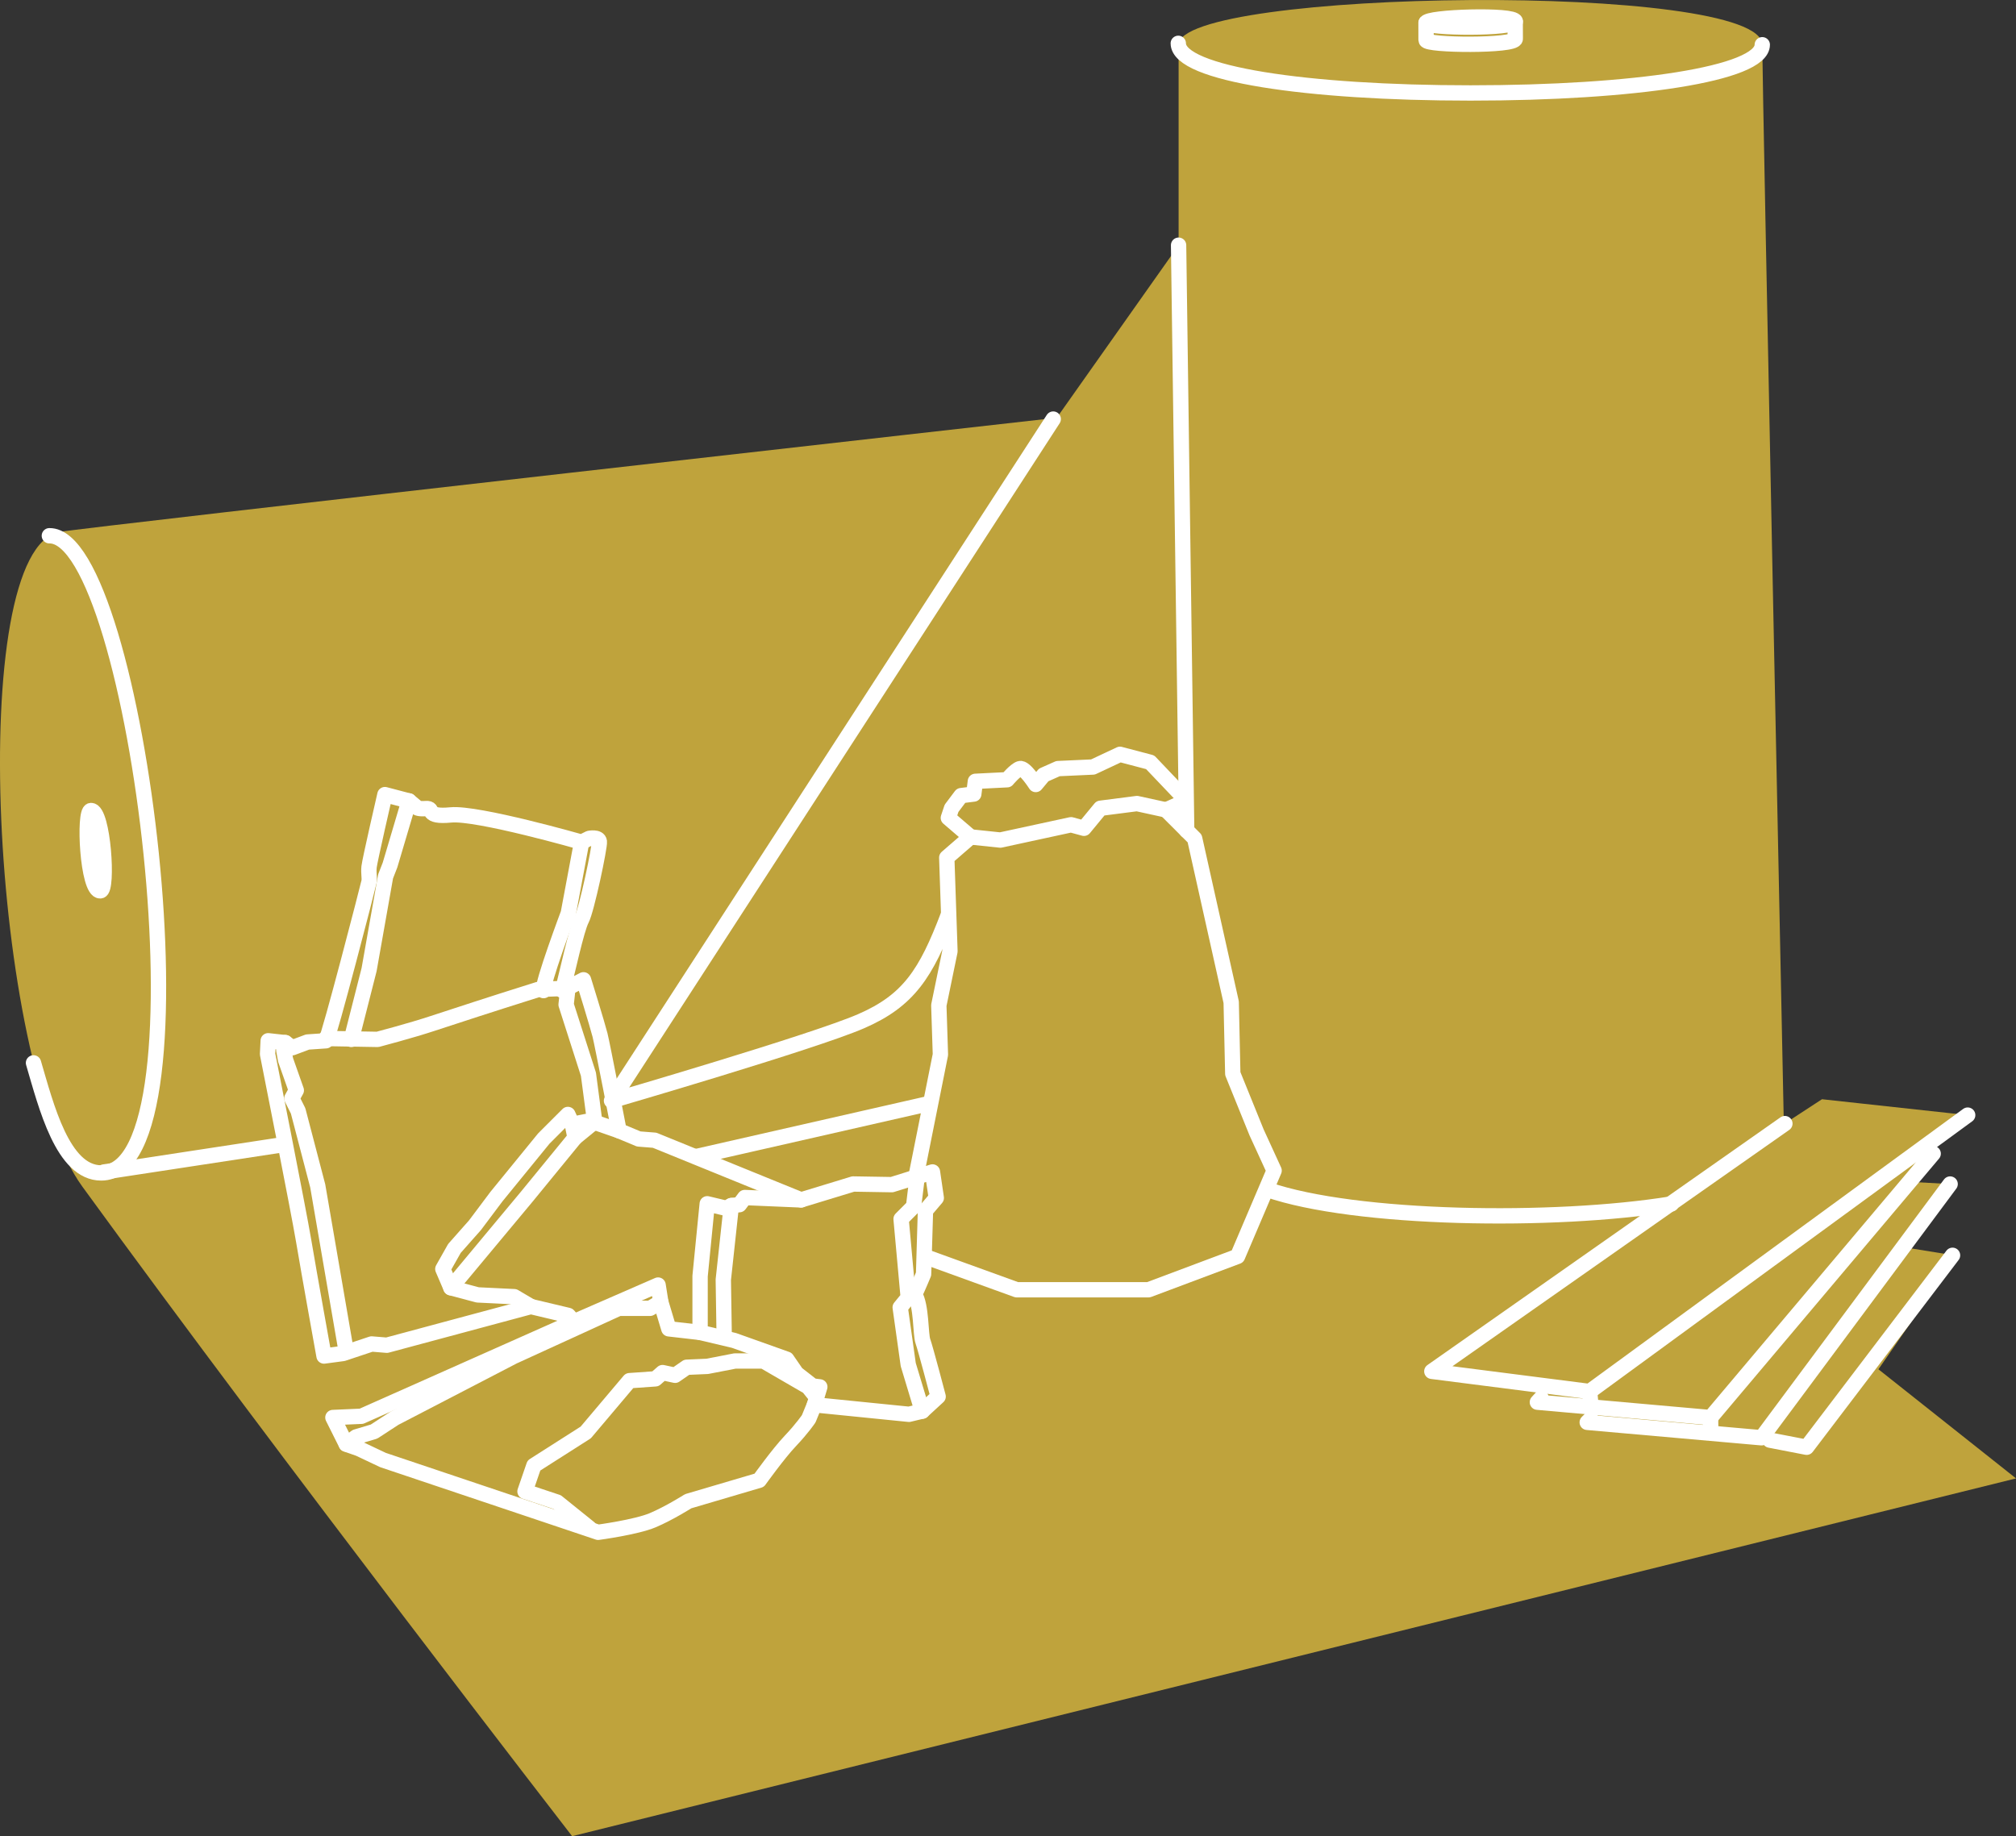 <?xml version="1.0" encoding="iso-8859-1"?>
<!-- Generator: Adobe Illustrator 27.4.1, SVG Export Plug-In . SVG Version: 6.00 Build 0)  -->
<svg version="1.1" id="Ebene_1" xmlns="http://www.w3.org/2000/svg" xmlns:xlink="http://www.w3.org/1999/xlink" x="0px" y="0px"
	 viewBox="0 0 65.725 59.867" style="enable-background:new 0 0 65.725 59.867;" xml:space="preserve">
<rect x="0" y="0" width="65.725" height="59.867" fill="#333333" stroke="none"/>
<path style="fill:#BFA33C;" d="M34.453,13.621c0,0-31.7,3.57-32.513,3.723c-3.099,0.581-2.215,17.276,0.745,21.345
	c6.618,9.1,15.967,21.179,15.967,21.179l47.074-11.665l-4.486-3.558l2.395-3.458l0.022-0.265l-1.354-0.219l1.269-1.809l0.003-0.289
	l-1.193-0.065l0.628-0.783l0.009-0.146l-0.274-0.027l1.371-1.019l0.038-0.207l-4.754-0.518l-1.244,0.812
	c0,0-0.703-33.952-0.703-35.192c0-2.068-19.028-1.82-19.028,0c0,2.092,0,2.092,0,6.536L34.453,13.621z"/>
<path style="fill:none;stroke:#FFFFFF;stroke-width:0.5;stroke-linecap:round;stroke-linejoin:round;" d="M1.609,17.468
	C4.463,17.427,7.045,38.243,3.3,38.243c-1.256,0-1.794-2.182-2.208-3.588"/>
<path style="fill:none;stroke:#FFFFFF;stroke-width:0.5;stroke-linecap:round;stroke-linejoin:round;" d="M2.967,26.426
	c0.401,0,0.565,2.605,0.305,2.621C2.845,29.073,2.723,26.426,2.967,26.426z"/>
<line style="fill:none;stroke:#FFFFFF;stroke-width:0.5;stroke-linecap:round;stroke-linejoin:round;" x1="3.388" y1="38.213" x2="9.22" y2="37.323"/>
<polyline style="fill:none;stroke:#FFFFFF;stroke-width:0.5;stroke-linecap:round;stroke-linejoin:round;" points="11.454,33.89 
	12.033,31.615 12.571,28.574 12.716,28.202 13.336,26.113 "/>
<path style="fill:none;stroke:#FFFFFF;stroke-width:0.5;stroke-linecap:round;stroke-linejoin:round;" d="M18.962,27.458
	l-0.434,2.317c0,0-0.869,2.317-0.807,2.523"/>
<path style="fill:none;stroke:#FFFFFF;stroke-width:0.5;stroke-linecap:round;stroke-linejoin:round;" d="M20.182,36.868
	c0,0-0.538-2.792-0.621-3.123c-0.083-0.331-0.538-1.799-0.538-1.799l-0.682,0.352c0.145-0.558,0.455-2.006,0.62-2.316
	c0.166-0.311,0.6-2.379,0.579-2.544c-0.021-0.165-0.331-0.103-0.331-0.103l-0.248,0.124c0,0-3.392-0.972-4.261-0.889
	c-0.869,0.083-0.517-0.227-0.807-0.207c-0.289,0.021-0.31-0.041-0.31-0.041l-0.248-0.207l-0.786-0.207c0,0-0.496,2.151-0.517,2.358
	c-0.021,0.207,0.021,0.352,0,0.476c-0.021,0.124-1.303,5.067-1.406,5.192l-0.6,0.041l-0.496,0.186l-0.228-0.165l-0.558-0.062
	l-0.021,0.435c0,0,1.013,5.108,1.179,6.101c0.166,0.992,0.662,3.743,0.662,3.743l0.62-0.083l0.931-0.31l0.497,0.041l4.695-1.262
	l1.22,0.29l0.186,0.206l-6.929,3.082l-0.931,0.041l0.434,0.869l0.414,0.145l0.786,0.372L19.5,49.96c0,0,1.241-0.166,1.778-0.393
	c0.538-0.227,1.158-0.62,1.158-0.62l2.316-0.683c0,0,0.621-0.868,1.014-1.282c0.393-0.414,0.6-0.724,0.6-0.724l0.186-0.455
	l3.082,0.31l0.434-0.104l0.517-0.475c0,0-0.413-1.572-0.496-1.8c-0.083-0.227-0.041-1.158-0.269-1.531
	c0.113-0.234,0.29-0.662,0.29-0.662l0.062-2.068l0.352-0.414l-0.124-0.848l-1.324,0.414l-1.261-0.021l-1.696,0.517l-4.778-1.944
	l-0.517-0.041L20.182,36.868z"/>
<polyline style="fill:none;stroke:#FFFFFF;stroke-width:0.5;stroke-linecap:round;stroke-linejoin:round;" points="20.182,36.868 
	19.242,36.541 18.659,36.657 18.514,36.337 17.728,37.123 16.184,39.016 15.485,39.948 14.815,40.705 14.437,41.375 14.699,41.987 
	15.572,42.22 16.766,42.278 17.307,42.597 "/>
<polyline style="fill:none;stroke:#FFFFFF;stroke-width:0.5;stroke-linecap:round;stroke-linejoin:round;" points="11.291,44.084 
	10.359,38.667 9.719,36.22 9.515,35.813 9.66,35.55 9.311,34.56 9.253,34.24 9.303,33.993 "/>
<polyline style="fill:none;stroke:#FFFFFF;stroke-width:0.5;stroke-linecap:round;stroke-linejoin:round;" points="11.289,47.085 
	11.612,46.85 12.194,46.676 12.864,46.239 16.737,44.229 20.174,42.657 21.193,42.657 21.543,42.453 21.455,41.899 18.714,43.094 
	"/>
<path style="fill:none;stroke:#FFFFFF;stroke-width:0.5;stroke-linecap:round;stroke-linejoin:round;" d="M18.339,32.23
	l-0.786,0.029l-1.194,0.378c0,0-1.544,0.495-2.243,0.728c-0.699,0.233-1.806,0.524-1.806,0.524l-1.689-0.029"/>
<polyline style="fill:none;stroke:#FFFFFF;stroke-width:0.5;stroke-linecap:round;stroke-linejoin:round;" points="18.659,36.657 
	18.747,37.094 17.174,39.016 14.699,41.987 "/>
<polyline style="fill:none;stroke:#FFFFFF;stroke-width:0.5;stroke-linecap:round;stroke-linejoin:round;" points="26.118,39.123 
	24.28,39.045 24.105,39.278 23.843,39.307 23.669,39.395 23.057,39.249 22.824,41.608 22.824,43.443 23.931,43.705 25.649,44.317 
	25.969,44.782 26.493,45.19 26.727,45.219 26.552,45.803 "/>
<polyline style="fill:none;stroke:#FFFFFF;stroke-width:0.5;stroke-linecap:round;stroke-linejoin:round;" points="21.543,42.453 
	21.805,43.326 22.824,43.443 "/>
<polyline style="fill:none;stroke:#FFFFFF;stroke-width:0.5;stroke-linecap:round;stroke-linejoin:round;" points="26.581,45.511 
	26.348,45.219 24.892,44.375 23.96,44.375 23.057,44.55 22.387,44.579 22.009,44.841 21.601,44.753 21.368,44.957 20.523,45.016 
	19.096,46.705 17.407,47.782 17.116,48.627 18.164,48.976 19.213,49.821 "/>
<polyline style="fill:none;stroke:#FFFFFF;stroke-width:0.5;stroke-linecap:round;stroke-linejoin:round;" points="23.843,39.307 
	23.581,41.725 23.61,43.589 "/>
<polyline style="fill:none;stroke:#FFFFFF;stroke-width:0.5;stroke-linecap:round;stroke-linejoin:round;" points="29.901,38.376 
	29.784,39.337 29.377,39.744 29.61,42.307 29.348,42.627 29.61,44.492 30.068,46.01 "/>
<polyline style="fill:none;stroke:#FFFFFF;stroke-width:0.5;stroke-linecap:round;stroke-linejoin:round;" points="18.514,32.23 
	18.456,32.755 19.184,35.026 19.388,36.57 18.747,37.094 "/>
<polyline style="fill:none;stroke:#FFFFFF;stroke-width:0.5;stroke-linecap:round;stroke-linejoin:round;" points="64.15,36.358 
	51.823,45.37 46.68,44.712 58.19,36.635 "/>
<polyline style="fill:none;stroke:#FFFFFF;stroke-width:0.5;stroke-linecap:round;stroke-linejoin:round;" points="63.025,37.614 
	55.767,46.22 50.121,45.718 50.244,45.583 "/>
<polyline style="fill:none;stroke:#FFFFFF;stroke-width:0.5;stroke-linecap:round;stroke-linejoin:round;" points="63.578,38.605 
	57.43,46.878 51.746,46.375 51.862,46.259 "/>
<polyline style="fill:none;stroke:#FFFFFF;stroke-width:0.5;stroke-linecap:round;stroke-linejoin:round;" points="63.656,40.929 
	58.899,47.187 57.7,46.955 "/>
<line style="fill:none;stroke:#FFFFFF;stroke-width:0.5;stroke-linecap:round;stroke-linejoin:round;" x1="51.823" y1="45.37" x2="51.867" y2="45.808"/>
<line style="fill:none;stroke:#FFFFFF;stroke-width:0.5;stroke-linecap:round;stroke-linejoin:round;" x1="55.767" y1="46.22" x2="55.772" y2="46.602"/>
<line style="fill:none;stroke:#FFFFFF;stroke-width:0.5;stroke-linecap:round;stroke-linejoin:round;" x1="38.424" y1="7.995" x2="38.688" y2="27.081"/>
<path style="fill:none;stroke:#FFFFFF;stroke-width:0.5;stroke-linecap:round;stroke-linejoin:round;" d="M30.918,29.827
	c-0.725,1.916-1.295,2.797-2.849,3.471c-1.554,0.674-8.133,2.59-8.133,2.59l14.401-22.224"/>
<line style="fill:none;stroke:#FFFFFF;stroke-width:0.5;stroke-linecap:round;stroke-linejoin:round;" x1="22.733" y1="37.701" x2="30.244" y2="35.991"/>
<path style="fill:none;stroke:#FFFFFF;stroke-width:0.5;stroke-linecap:round;stroke-linejoin:round;" d="M29.882,38.27l0.777-3.885
	l-0.052-1.606l0.363-1.761l-0.104-3.056l0.777-0.674l-0.725-0.622l0.104-0.311l0.311-0.414l0.414-0.052l0.052-0.414l1.036-0.052
	c0,0,0.259-0.311,0.414-0.363c0.156-0.052,0.518,0.518,0.518,0.518l0.259-0.311l0.466-0.207l1.14-0.052l0.881-0.414l0.984,0.259
	l1.036,1.088L38.481,26.2l-0.466,0.207l0.933,0.933l1.191,5.336l0.052,2.331l0.777,1.917l0.57,1.243l-1.192,2.797l-2.901,1.088h-4.3
	l-3.004-1.088"/>
<path style="fill:none;stroke:#FFFFFF;stroke-width:0.5;stroke-linecap:round;stroke-linejoin:round;" d="M54.488,39.255
	c-3.834,0.621-10.309,0.518-13.158-0.466"/>
<path style="fill:none;stroke:#FFFFFF;stroke-width:0.5;stroke-linecap:round;stroke-linejoin:round;" d="M38.414,1.413
	c0,0.998,4.198,1.618,9.525,1.618c5.327,0,9.514-0.62,9.514-1.572"/>
<path style="fill:none;stroke:#FFFFFF;stroke-width:0.5;stroke-linecap:round;stroke-linejoin:round;" d="M46.493,0.747
	c0,0.177,2.908,0.2,2.908-0.045C49.4,0.458,46.493,0.547,46.493,0.747z"/>
<path style="fill:none;stroke:#FFFFFF;stroke-width:0.5;stroke-linecap:round;stroke-linejoin:round;" d="M49.398,0.701L49.4,1.264
	c0,0.244-2.908,0.222-2.908,0.044l-0.001-0.566"/>
<polyline style="fill:none;stroke:#FFFFFF;stroke-width:0.5;stroke-linecap:round;stroke-linejoin:round;" points="31.643,27.288 
	32.613,27.39 34.917,26.891 35.339,27.006 35.877,26.353 37.067,26.2 38.015,26.407 "/>
</svg>
